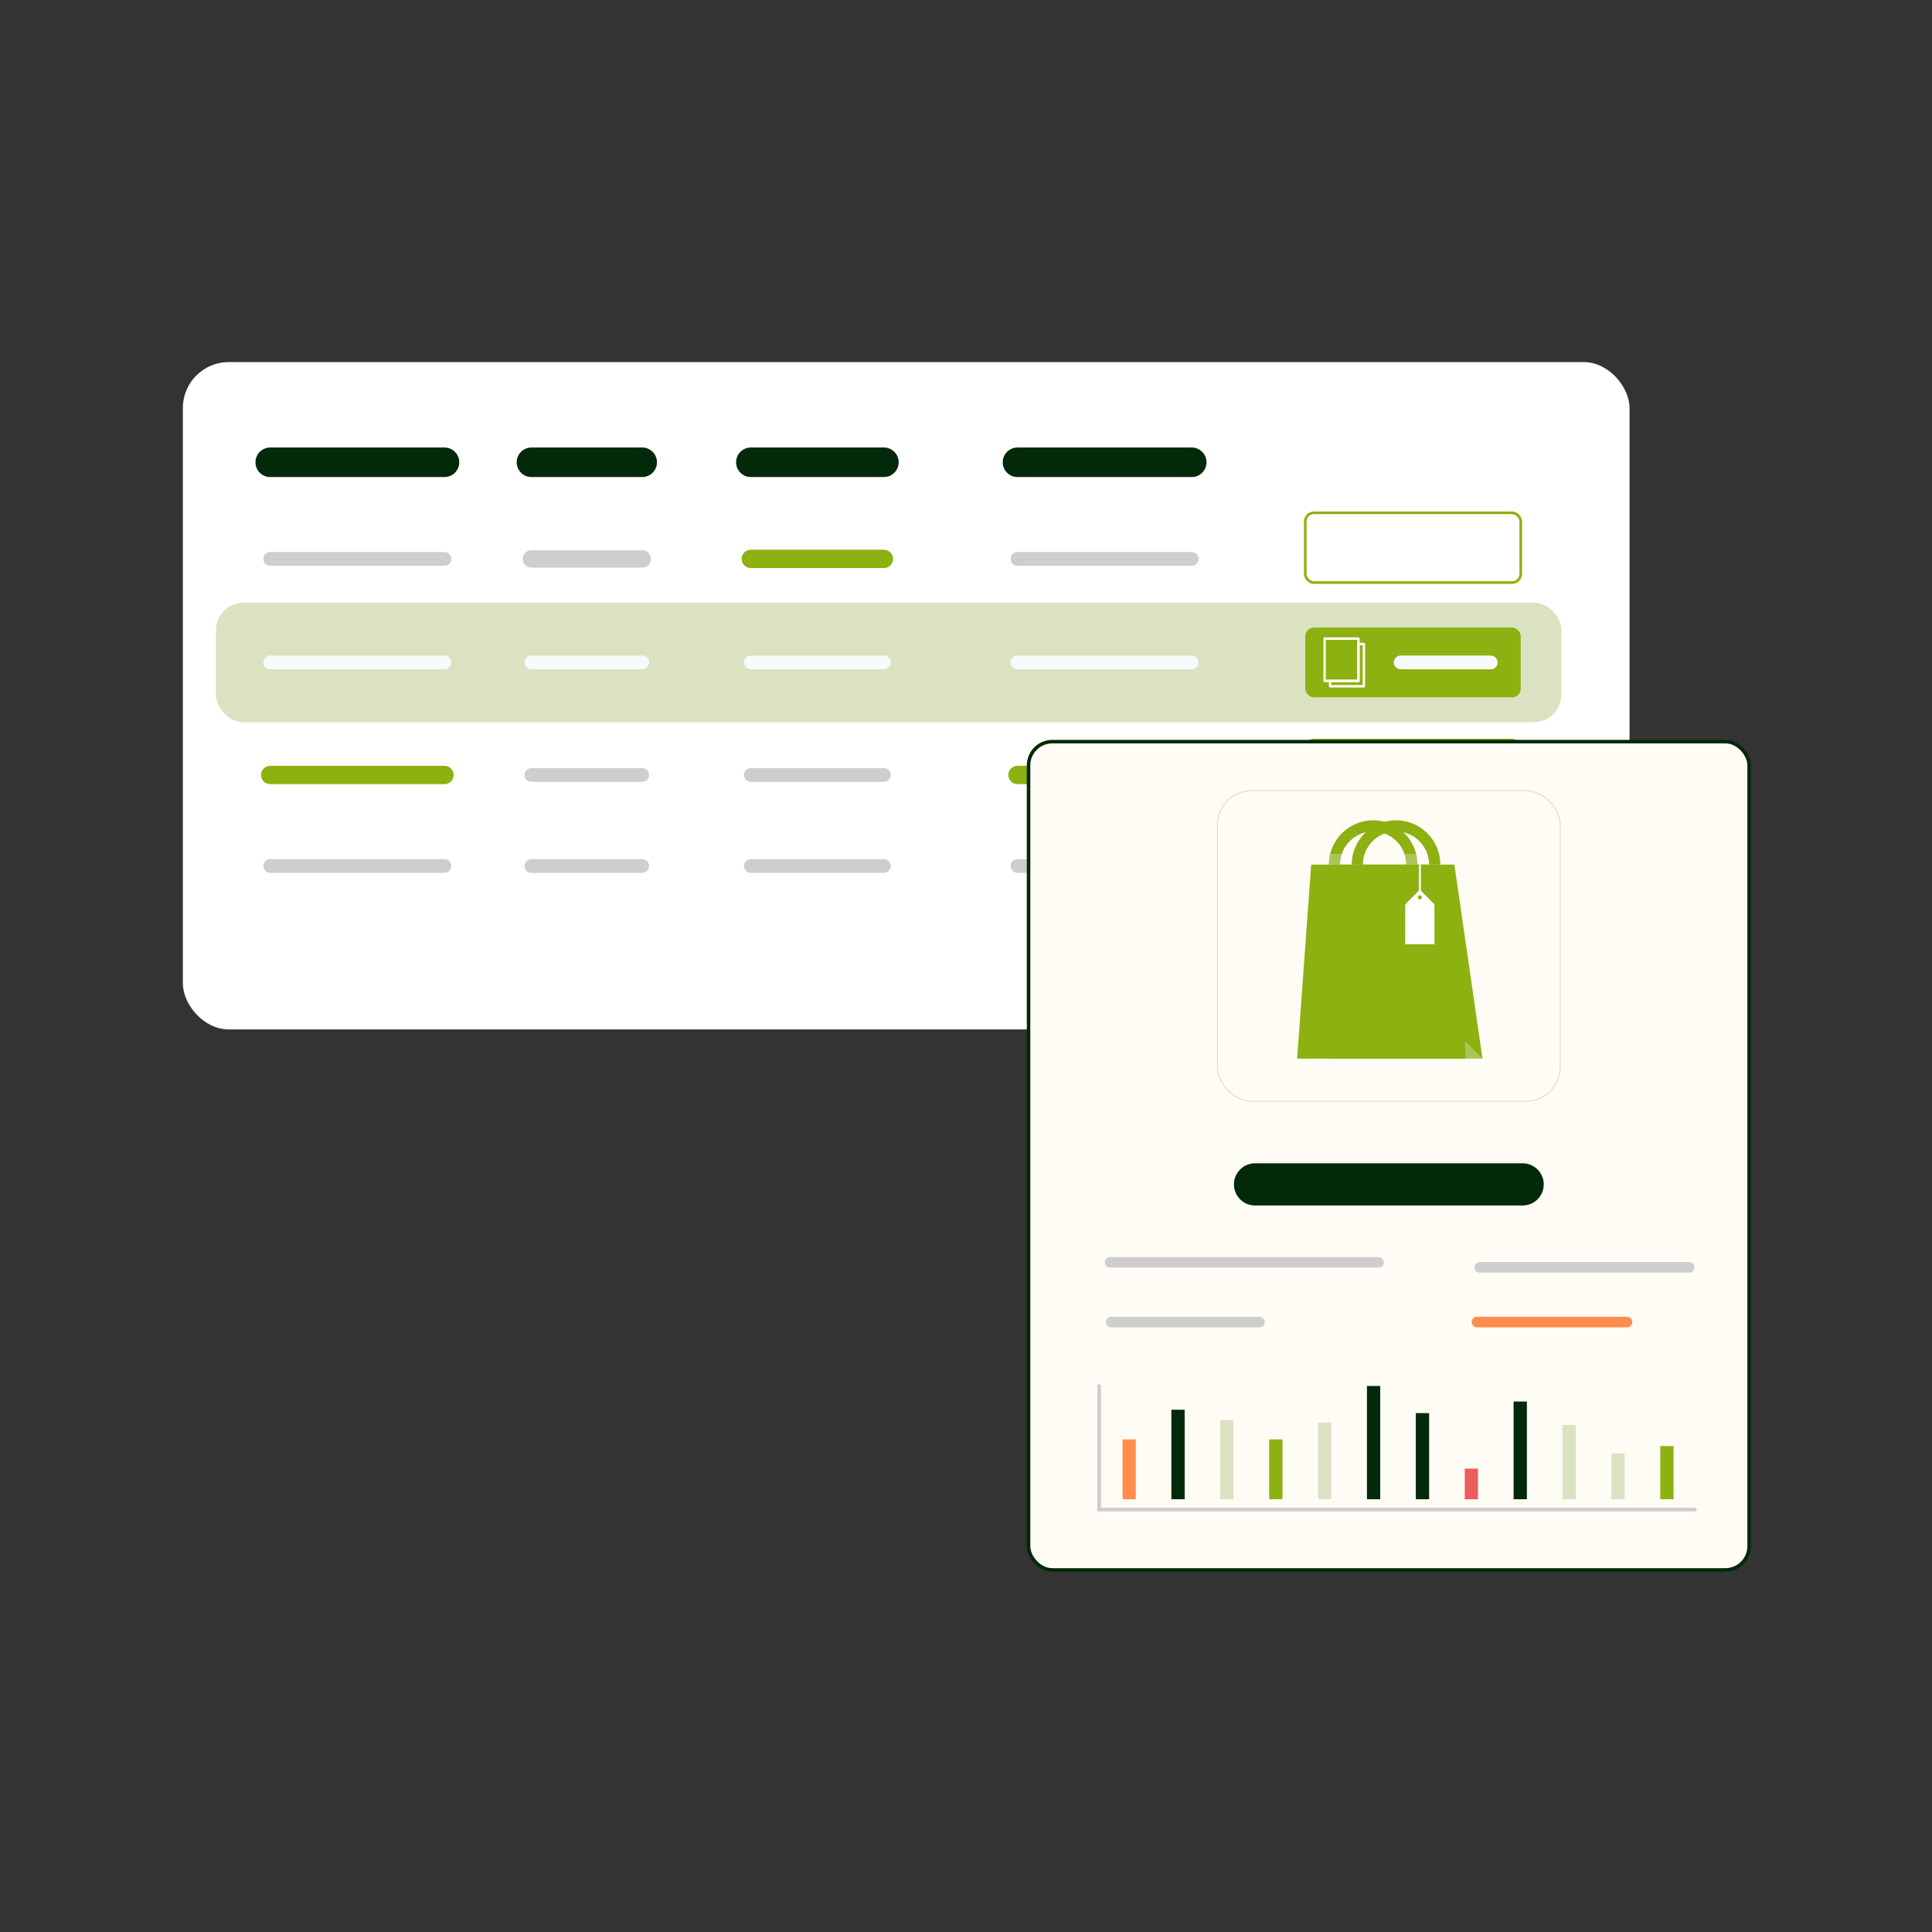 <?xml version="1.0" encoding="UTF-8"?>
<svg xmlns="http://www.w3.org/2000/svg" viewBox="0 0 550 550">
  <rect x="0" y="0" width="550" height="550" fill="#333333" stroke="none"/>
  <defs>
    <style>
      .cls-1, .cls-2 {
        fill: #fffcf5;
      }

      .cls-3 {
        stroke-width: 1.05px;
      }

      .cls-3, .cls-4, .cls-5, .cls-6, .cls-7, .cls-8, .cls-9, .cls-10, .cls-11, .cls-12, .cls-13 {
        fill: none;
      }

      .cls-3, .cls-4, .cls-5, .cls-6, .cls-7, .cls-8, .cls-10, .cls-2, .cls-11, .cls-12, .cls-13 {
        stroke-miterlimit: 10;
      }

      .cls-3, .cls-4, .cls-5, .cls-6, .cls-7, .cls-8, .cls-11, .cls-12, .cls-13 {
        stroke-linecap: round;
      }

      .cls-3, .cls-11 {
        stroke: #cecece;
      }

      .cls-14 {
        opacity: .2;
      }

      .cls-14, .cls-15, .cls-16 {
        mix-blend-mode: multiply;
      }

      .cls-17 {
        fill: #ed5d5d;
      }

      .cls-4 {
        stroke-width: 8.41px;
      }

      .cls-4, .cls-5, .cls-2 {
        stroke: #022909;
      }

      .cls-5 {
        stroke-width: 12px;
      }

      .cls-6 {
        stroke: #f7fafb;
      }

      .cls-6, .cls-13 {
        stroke-width: 3.92px;
      }

      .cls-7 {
        stroke: #ff8d4c;
      }

      .cls-7, .cls-12 {
        stroke-width: 3px;
      }

      .cls-15, .cls-18 {
        fill: #dbe2c2;
      }

      .cls-15, .cls-19 {
        opacity: .4;
      }

      .cls-20 {
        fill: #ff8d4c;
      }

      .cls-21 {
        isolation: isolate;
      }

      .cls-8 {
        stroke-width: 5.22px;
      }

      .cls-8, .cls-10 {
        stroke: #8cb110;
      }

      .cls-22 {
        fill: #fff;
      }

      .cls-23 {
        fill: #022909;
      }

      .cls-9 {
        stroke: #dbe2c2;
        stroke-width: .29px;
      }

      .cls-24, .cls-16 {
        fill: #8cb110;
      }

      .cls-10 {
        stroke-width: .75px;
      }

      .cls-11 {
        stroke-width: 4.96px;
      }

      .cls-12, .cls-13 {
        stroke: #cecece;
      }
    </style>
  </defs>
  <g class="cls-21">
    <g id="Calque_1">
      <g>
        <g>
          <rect class="cls-22" x="52.06" y="103.08" width="411.84" height="189.97" rx="13.05" ry="13.05"/>
          <rect class="cls-18" x="61.48" y="171.58" width="383" height="34" rx="7.82" ry="7.82"/>
          <line class="cls-13" x1="76.93" y1="159.11" x2="126.53" y2="159.11"/>
          <line class="cls-11" x1="151.29" y1="159.11" x2="182.82" y2="159.11"/>
          <line class="cls-8" x1="213.75" y1="159.11" x2="251.63" y2="159.11"/>
          <line class="cls-4" x1="76.93" y1="131.6" x2="126.53" y2="131.6"/>
          <line class="cls-4" x1="151.29" y1="131.6" x2="182.82" y2="131.6"/>
          <line class="cls-4" x1="213.75" y1="131.6" x2="251.63" y2="131.6"/>
          <line class="cls-13" x1="76.93" y1="246.53" x2="126.53" y2="246.53"/>
          <line class="cls-13" x1="151.29" y1="246.53" x2="182.82" y2="246.53"/>
          <line class="cls-13" x1="213.75" y1="246.53" x2="251.63" y2="246.53"/>
          <line class="cls-13" x1="289.66" y1="159.11" x2="339.26" y2="159.11"/>
          <line class="cls-4" x1="289.66" y1="131.6" x2="339.26" y2="131.6"/>
          <line class="cls-13" x1="289.66" y1="246.53" x2="339.26" y2="246.53"/>
          <rect class="cls-10" x="371.58" y="145.98" width="61.34" height="19.87" rx="2.47" ry="2.47"/>
          <g>
            <line class="cls-8" x1="76.93" y1="220.62" x2="126.53" y2="220.62"/>
            <line class="cls-13" x1="151.29" y1="220.62" x2="182.82" y2="220.62"/>
            <line class="cls-13" x1="213.75" y1="220.62" x2="251.63" y2="220.62"/>
            <line class="cls-8" x1="289.66" y1="220.62" x2="339.26" y2="220.62"/>
            <rect class="cls-10" x="371.58" y="210.68" width="61.34" height="19.87" rx="2.47" ry="2.47"/>
          </g>
          <g>
            <line class="cls-6" x1="76.93" y1="188.58" x2="126.53" y2="188.58"/>
            <line class="cls-6" x1="151.29" y1="188.58" x2="182.82" y2="188.58"/>
            <line class="cls-6" x1="213.75" y1="188.58" x2="251.63" y2="188.58"/>
            <line class="cls-6" x1="289.66" y1="188.58" x2="339.26" y2="188.58"/>
            <g>
              <rect class="cls-24" x="371.58" y="178.65" width="61.34" height="19.87" rx="2.47" ry="2.47"/>
              <g>
                <path class="cls-1" d="M386.72,194.2h-9.63c-.19,0-.34-.16-.34-.36v-12.04c0-.2.15-.36.34-.36h9.63c.19,0,.34.16.34.36v12.04c0,.2-.15.36-.34.36ZM377.43,193.48h8.95v-11.32h-8.95v11.32Z"/>
                <path class="cls-1" d="M388.27,195.73h-9.63c-.19,0-.34-.16-.34-.36v-1.52c0-.2.15-.36.34-.36h7.75v-10.15c0-.2.15-.36.34-.36h1.54c.19,0,.34.16.34.36v12.04c0,.2-.15.36-.34.36ZM378.97,195h8.95v-11.32h-.86v10.15c0,.2-.15.36-.34.36h-7.75v.8Z"/>
              </g>
              <line class="cls-6" x1="398.76" y1="188.58" x2="424.38" y2="188.58"/>
            </g>
          </g>
          <rect class="cls-10" x="371.58" y="236.68" width="61.34" height="19.87" rx="2.47" ry="2.47"/>
        </g>
        <g>
          <rect class="cls-2" x="292.81" y="211.13" width="205.13" height="235.79" rx="6.75" ry="6.75"/>
          <line class="cls-12" x1="316.02" y1="359.36" x2="392.46" y2="359.36"/>
          <line class="cls-12" x1="316.33" y1="376.37" x2="358.54" y2="376.37"/>
          <line class="cls-12" x1="421.26" y1="360.78" x2="480.89" y2="360.78"/>
          <line class="cls-7" x1="420.45" y1="376.37" x2="463.18" y2="376.37"/>
          <line class="cls-5" x1="357.27" y1="337.17" x2="433.47" y2="337.17"/>
          <rect class="cls-9" x="346.57" y="225.08" width="97.6" height="88.45" rx="9.81" ry="9.81"/>
          <g>
            <polyline class="cls-3" points="312.91 394.58 312.91 429.73 482.5 429.73"/>
            <g>
              <polygon class="cls-20" points="323.33 426.8 319.56 426.8 319.56 409.77 323.33 409.77 323.33 426.8"/>
              <polygon class="cls-23" points="337.25 426.8 333.47 426.8 333.47 401.32 337.25 401.32 337.25 426.8"/>
              <polygon class="cls-18" points="351.17 426.8 347.39 426.8 347.39 404.24 351.17 404.24 351.17 426.8"/>
              <polygon class="cls-24" points="365.09 426.8 361.31 426.8 361.31 409.77 365.09 409.77 365.09 426.8"/>
              <polygon class="cls-18" points="379 426.8 375.23 426.8 375.23 404.97 379 404.97 379 426.8"/>
              <polygon class="cls-23" points="392.92 426.8 389.14 426.8 389.14 394.56 392.92 394.56 392.92 426.8"/>
              <polygon class="cls-23" points="406.84 426.8 403.06 426.8 403.06 402.28 403.06 402.28 406.84 402.28 406.84 426.8"/>
              <polygon class="cls-17" points="420.75 426.8 416.98 426.8 416.98 418.09 420.75 418.09 420.75 426.8"/>
              <rect class="cls-23" x="430.89" y="398.98" width="3.78" height="27.82"/>
              <polygon class="cls-18" points="448.59 426.8 444.81 426.8 444.81 405.64 448.59 405.64 448.59 426.8"/>
              <rect class="cls-18" x="458.73" y="413.78" width="3.78" height="13.02"/>
              <rect class="cls-24" x="472.65" y="411.67" width="3.78" height="15.13"/>
            </g>
          </g>
          <g>
            <path class="cls-24" d="M384.8,246.13h3.18c0-1.07.18-2.09.51-3.05,1.27-3.71,4.79-6.38,8.92-6.38s7.66,2.68,8.92,6.38c.33.96.51,1.98.51,3.05h3.18c0-1.05-.13-2.07-.37-3.05-1.36-5.49-6.33-9.56-12.23-9.56s-10.87,4.08-12.23,9.56c-.24.98-.37,2-.37,3.05Z"/>
            <g class="cls-14">
              <path class="cls-24" d="M406.33,243.08c.33.96.51,1.98.51,3.05h3.18c0-1.05-.13-2.07-.37-3.05h-3.31Z"/>
            </g>
            <g class="cls-14">
              <path class="cls-24" d="M384.8,246.13h3.18c0-1.07.18-2.09.51-3.05h-3.31c-.24.98-.37,2-.37,3.05Z"/>
            </g>
          </g>
          <polygon class="cls-24" points="378.78 246.13 378.78 301.37 422.03 301.37 414.03 246.13 378.78 246.13"/>
          <polygon class="cls-24" points="369.27 301.37 412.52 301.37 406.52 246.13 373.27 246.13 369.27 301.37"/>
          <polygon class="cls-15" points="412.52 301.37 422.03 301.37 417.27 296.45 412.52 301.37"/>
          <path class="cls-22" d="M400.04,257.62v11.17h8.32v-11.17c0-.11-.04-.22-.12-.3l-3.74-3.74s0,0-.01,0v-7.44h-.58v7.44s0,0-.01,0l-3.74,3.74c-.08.08-.12.19-.12.3ZM404.32,254.89c.23.04.41.23.46.46.08.41-.27.76-.68.68-.23-.04-.41-.23-.46-.46-.08-.41.27-.76.68-.68Z"/>
          <polygon class="cls-16" points="412.52 246.13 413.27 246.13 417.27 301.37 412.52 301.37 412.52 246.13"/>
          <path class="cls-24" d="M378.29,246.13h3.18c0-1.07.18-2.09.51-3.05,1.27-3.71,4.79-6.38,8.92-6.38s7.66,2.68,8.92,6.38c.33.96.51,1.98.51,3.05h3.18c0-1.05-.13-2.07-.37-3.05-1.36-5.49-6.33-9.56-12.23-9.56s-10.87,4.08-12.23,9.56c-.24.98-.37,2-.37,3.05Z"/>
          <g class="cls-19">
            <path class="cls-18" d="M399.82,243.08c.33.96.51,1.98.51,3.05h3.18c0-1.05-.13-2.07-.37-3.05h-3.31Z"/>
          </g>
          <g class="cls-19">
            <path class="cls-18" d="M378.29,246.13h3.18c0-1.07.18-2.09.51-3.05h-3.31c-.24.98-.37,2-.37,3.05Z"/>
          </g>
        </g>
      </g>
    </g>
  </g>
</svg>